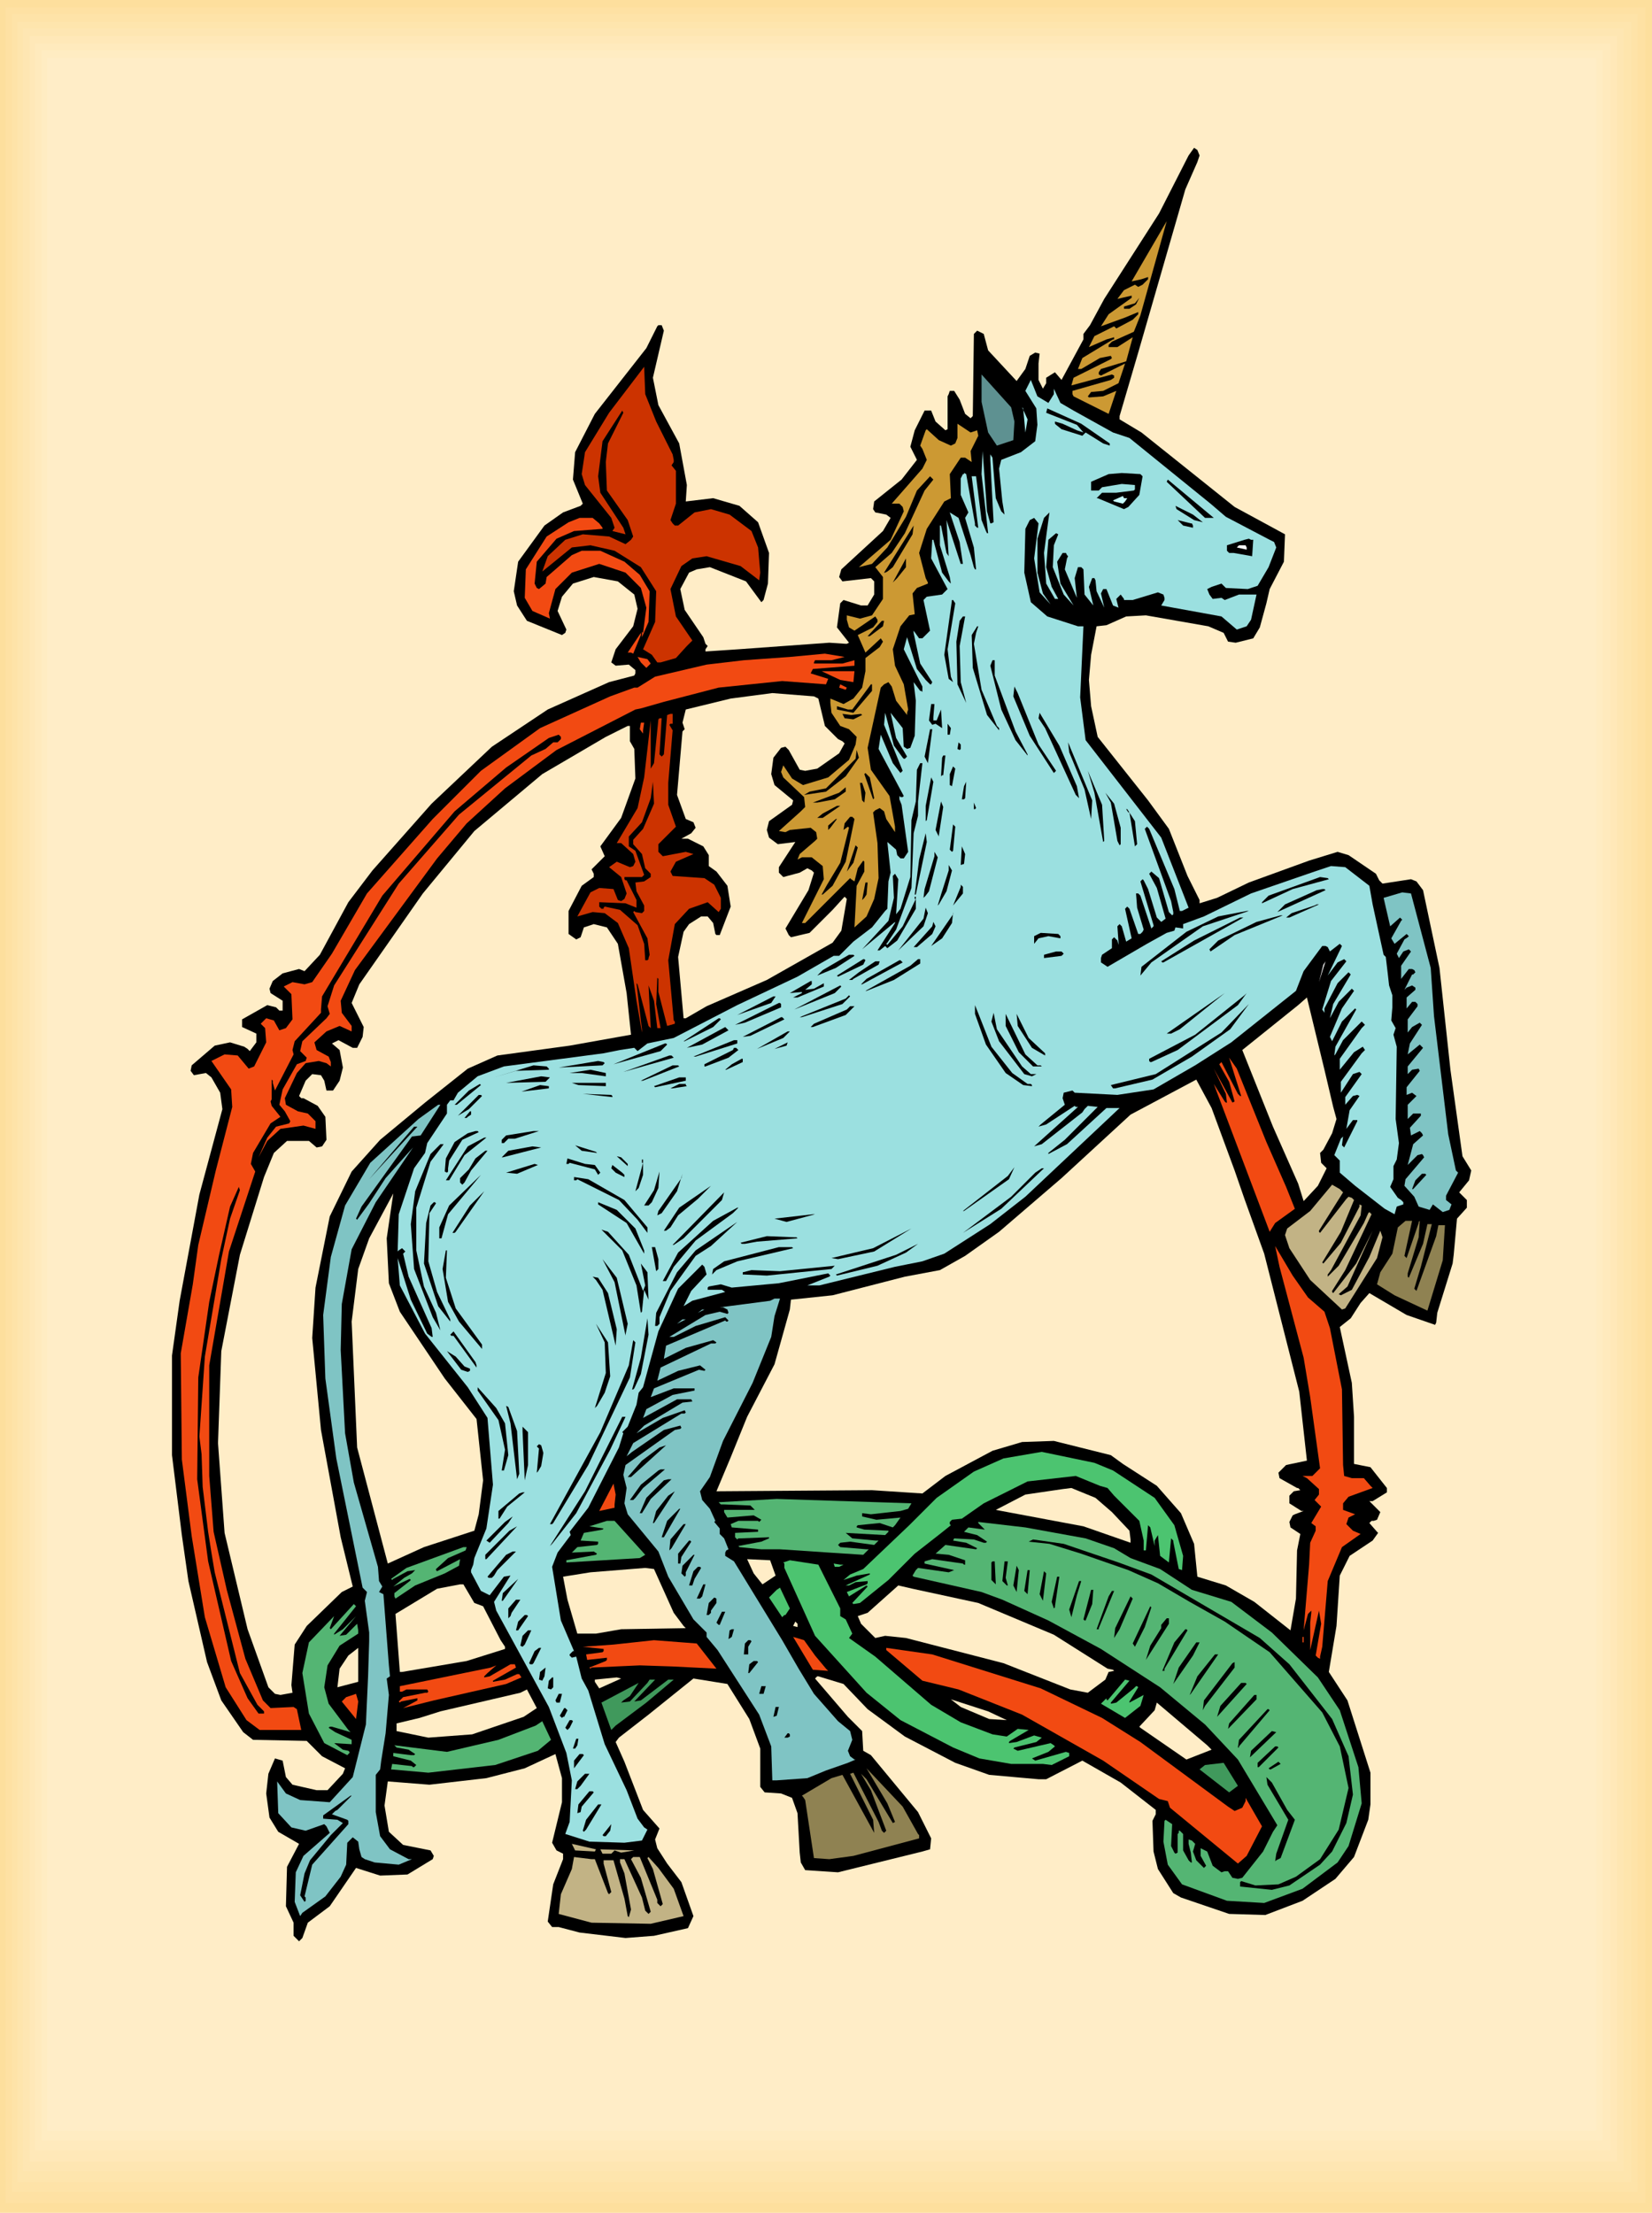 <svg xmlns="http://www.w3.org/2000/svg" fill-rule="evenodd" height="6.731in" preserveAspectRatio="none" stroke-linecap="round" viewBox="0 0 1508 2021" width="482.4"><style>.brush0{fill:#fff}.pen1{stroke:none}.brush10{fill:#000}.brush11{fill:#c93}.brush12{fill:#c30}.brush17{fill:#f24a12}.brush18{fill:#7fc4c4}.brush19{fill:#c2b385}.brush20{fill:#8f8252}.brush21{fill:#4cc470}.brush22{fill:#54b573}.brush23{fill:#40995c}</style><path class="pen1" style="fill:#fddf9d" d="M0 0h1508v2021H0V0z"/><path class="pen1" style="fill:#fee1a3" d="M5 7h1497v2005H5V7z"/><path class="pen1" style="fill:#fee3a8" d="M11 13h1484v1989H11V13z"/><path class="pen1" style="fill:#fee5ad" d="M16 20h1473v1973H16V20z"/><path class="pen1" style="fill:#fee6b2" d="M21 26h1461v1957H21V26z"/><path class="pen1" style="fill:#ffe8b8" d="M27 33h1449v1941H27V33z"/><path class="pen1" style="fill:#ffeabd" d="M32 40h1438v1924H32V40z"/><path class="pen1" style="fill:#ffecc2" d="M38 46h1425v1909H38V46z"/><path class="pen1" style="fill:#ffedc7" d="M43 53h1414v1893H43V53z"/><path class="pen1 brush10" d="m1095 142-2 6-11 25-43 149-17 58v3l20 12 50 40 35 28 35 19 11 6-1 25-13 25-3 13-6 22-6 10-16 4-7-1-4-8-14-6-57-10-18 1-18 8-9 1-5 26-2 23 2 24 6 28 46 58 19 26 17 43 11 22v3l16-5 29-14 55-20 26-8 10 3 25 17 3 6 3 3 26-4 5 2 6 8 15 71 10 93 11 79 8 13-2 9-9 11 7 7v7l-9 10-3 33-1 8-14 45-1 9-1 2-26-9-34-20-8 9-9 14-10 8 11 51 2 31v43l15 3 15 19v4l-13 8h-3l6 6 4 4-3 7-3 1h-2l-2 2 7 8 1 1-5 7-21 14-9 18-3 46-7 42 17 26 21 66v29l-2 14-13 34-17 20-30 20-34 13-33-1-44-15-7-4-14-22-4-16-1-28 3-6v-4l-32-25-35-20-33 17h-7l-45-4-31-11-46-24-34-25-22-23-23-7h-1l-2 2 30 35 13 13 1 18 7 4 43 52 12 24-1 10-7 2-77 19-30-2-4-7-1-9-2-36-5-14-10-4-15-1-4-5v-35l-10-27-20-32-31-5-41 33-27 21-3 4 8 18 17 44 15 17-4 10 2 8 9 14 13 17 11 31-5 11-31 7-26 2-42-5-19-5h-6l-4-5 5-34 9-23v-5l-6-3-4-7 9-37v-22l-6-22-28 13-35 9-52 6-38-3-3 22 4 24 13 12 25 5 3 5-1 3-23 14-25 1-22-7-24 35-20 15-5 14-3 3-5-5v-12l-7-15 1-36 11-21-19-11-8-13-3-22 2-18 6-14 7 2 3 15 6 7 22 5h10l14-15 2-5-21-11-14-14-49-1-9-7-20-29-13-35-17-74-6-42-9-73v-91l7-50 18-97 21-78-2-15-8-14-5-4-11 2-3-4 1-5 21-18 14-3 13 4 3 2 2 2 6-8v-8l-13-6v-7l23-13 8 2 3 3h3v-9l-11-7-1-4 3-7 9-7 15-4 5 2 14-15 26-48 22-29 54-61 55-52 51-34 56-25 23-6 1-2v-3l-6-5-12 1-4-3 4-12 16-21 4-16-3-13-15-12-22-4-19 6-10 12-4 13 8 17-1 3-3 2-32-13-9-14-3-13 4-27 24-33 17-12 16-6 2-2-9-22 2-25 18-35 47-60 10-20 1-1h3l2 5-10 43 5 25 19 35 7 38-1 15 25-3 24 7 17 15 10 28-1 28-4 15-2 2-14-19-33-13-12 2-7 3-8 15 4 19 17 25 2 6 2 2-2 3v2l30-2 83-6 15 1h1l2-1-11-14 3-22 3-3 16 5h6l6-10v-12l-3-3-26 3-3-4 2-7 38-35 7-12-4-3-10-2-2-3 1-7 25-20 14-18-6-12 4-15 9-18h6l4 10 9 8 2-1v-30l1-2 1-3h4l5 8 5 13 5 4 2-2 1-75 3-3 6 3 4 15 26 28 8-11 4-12 5-3 4 1-1 9v15l4 8 3-5v-5l8-5 6 7 20-37v-5l6-8 13-24 50-78 27-53 5-7 3 2 2 5zM355 1172l10 26 41 61 29 37 6 56-4 31-4 15-46 15-33 15-28-106-5-115 6-48 10-28 22-41-6 41 2 41zm-47 369 2-17 8-12 9-7v31l-19 5zm125-77 8 3 16 31 4 6v2l-35 11-59 10h-2l-4-53 38-23 21-4h3l10 17zm45 104-47 16-40 3-29-6v-7l21-5 19-6 73-17 6-3 9 17-12 8zm69-26-4-6v-2l20-2 4 1-20 9zm68-69 9 12 2 2-59 1-23 4h-17l-9-31-4-21 25-4 50-4 8 1 18 40zm93-34-12 8-8-10-6-13 21 1 5 14zm20 47-4-1 2-4 2 2v3zm191 85-16-1-26-11-9-7 34 11 17 8zm187 27-23 9-42-29-1-1 14-15 2-7 46 39 4 4zm-213-134 69 29 49 31 5 1 1 1-5 1-3 7-16 12-16-3-61-24-89-23-19-2-9 2-13-13-3-7 9-3 28-25 13 3 60 13zm122-83 16 17 1 8v3l-43-15-80-15 27-14 34-5 8-1 22 9 15 13zm112-312 9 26 18 50 32 126 7 63-19 4-7 7 1 5 16 9h1l2 2-6 1-4 4v7l11 7h2l-8 3-2 1-3 6 1 5 9 6-3 15-1 44-5 29-33-26-26-15-26-8-3-30-12-28-22-25-31-20-11-8-52-13-29 1-27 8-43 23-21 16-46-3-142 1 13-31 15-37 25-48 14-50 1-9 38-4 66-17 32-6 23-13 31-22 57-49 63-58 60-32 14 26 21 57zM747 638l6 25 12 12 4 2 2 2-5 9-20 14-11 2-5-1-10-18-3-3-4 1-7 9-2 15 3 10 17 14-1 4-21 15-2 8 2 7 8 6 16-2-15 23v5l4 4 15-4 7-4 4 2 2 2-5 16-21 35 3 6 2 2 17-4 21-21 10-11 1-1 2 2-5 29-8 11-60 34-55 24-19 11h-2l-5-56 5-23 5-7 11-7h6l5 6 2 10 1 1h3l10-26-3-19-10-13-7-5v-10l-5-8-14-7h-6l9-5 4-5-2-5-7-3-8-22 5-58 2-2-2-6 3-12 41-10 38-5 38 3 4 2zm-172 39 4 7 1 27-13 36-19 26 4 9-12 12 2 4v3l-11 8-12 23v21l7 5 4-2 3-9 9-3 12 3 10 15 8 45 4 38-56 10-66 9-27 12-39 31-41 34-26 29-20 41-13 65-3 46 8 84 18 98 11 45-10 5-32 31-11 17-3 37 1 7-11 2-5-1-6-6-19-53-21-88-6-82 3-84 17-88 22-71 9-22 12-11h20l7 6 5-1 4-6-1-21-7-10-13-7h-2l-2-2 6-14 6-6 8 1 3 5 2 9h6l6-9 3-12-3-16-7-6 6-3 13 7h4l5-10 1-9-11-22 7-17 58-83 47-57 62-52 58-34 20-10h2v14zm642 334 3 11-4 13-8 15-3 3 1 9 5 5-8 16-13 14-5-16-23-52-28-70 51-41 8-7 16 66 8 34z"/><path class="pen1 brush11" d="m1035 303-20 9-3 3v2h8l14-9-6 22-23 7-2 3v2l2 1 22-11-6 18-14 7-11 1-3 4 1 1 13-1 12-5-7 21-32-16-1-2v-3l35-10 3-2v-2l-2-1-37 10 2-7 34-17 1-1-1-2-10 2-17 10h-3l4-10 28-17h1v-2l-7 2-16 7 5-10 18-9 2 2 15-8 5-5v-2l-12 5-22 8 7-11 21-15v-2l-13 3 6-8 10-5 3 2 4-2 5-5v-2l-6 2-9 2 32-55-24 86-6 15z"/><path class="pen1 brush10" d="M1031 282h-5v-2l10-3 4-5-3 6-6 4z"/><path class="pen1 brush12" d="m599 385 15 30 1 5v2l-2 3 4 5v30l-5 15 2 3 2 2h3l15-12 15-3 17 5 20 15 6 15 2 23-1 7-17-13-31-9-13 2-10 7-10 21 5 25 15 22-5 5-10 11-14 4h-3l-5-7-8-5 11-25 1-28-14-22-24-15-22-5-17 2-27 22 5-14 16-15 16-5 24 2 15 7 5-4 2-3-5-15-19-27-1-26 2-17 14-28-1-2-18 28-4 32 2 15 21 32 2 6-12-3 2-3-3-9-24-30-3-10 3-20 22-36 32-42 1 25 10 25z"/><path class="pen1" style="fill:#5e9191" d="m926 385-1 17-15 5-8-12-6-28v-25l27 30 3 13z"/><path class="pen1" style="fill:#9be0e0" d="m957 368 5-8v-5l6 13 12 7 36 20 15 5 74 60 14 12 40 21 4 2 2 5-7 18-10 17-9 3-20-1-4-4-9 3-2 1-2 1 2 5 3 4 8-1 3 2 13-5h16l-5 23-4 6-9 3-14-12-55-10 3-5v-2l-1-3-5-2-23 7h-8v-1l-3-4-2 2-2 2 2 8-5-2-6-15h-3l-2 4 3 13-7-15-1-10-1-2h-2l-3 8 4 17-8-10-1-23-2-2h-3l-3 10 2 18-11-26 2-10 1-2-1-1-1-2h-3l-5 8 3 20 12 20-9-10-10-25 1-20 4-10-2-1-7 6-2 25 5 18 6 11h-3l-8-14-2-28 4-30 1-7-5 5-6 19v31l5 19 7 10-10-11-5-31 4-32-4-5-4 2-4 8-1 40 6 27 15 13 28 9h5l-3 65 5 39 69 89 25 64-6 3h-2l-5-20-23-55-2-2-2 2 24 66 2 10v2l-1 1-3-3-9-31-7-6-2 2 7 13 8 28-4 3-4-4-8-26-4-8-1-1-2 2 12 40v1l-2 2-10-30-2-2h-2l1 13 6 20-1 2-2 2h-2l-8-23-2-2-2 2 6 27-5 3-4-14-2-2-2 2 1 14v3l-1-4-3-3-2 2v8l-9 6-1 3v4l6 4 36-21 18-10 7-2 1-3 7 1v-4l19-7 43-21 58-20 15-5 13 1 22 17 3 17 10 46 2 2 2 17 1 9 3 9v11l-1 12 4 7-2 6 3 11-1 66 3 22-2 15-3 6v12l-3 7 7 10 3 2 2 2v2l-6 2-2 7-9-5-27-21-14-12v-11l-5-5 6-15 2-2-1 8 2 2 12-24v-1h-4l-6 8 3-17 9-13-2-1-4 1-7 8v-7l15-21-2-2-6 2-11 17v-10l19-26 3-3-2-3-8 5-13 16v-10l20-28 3-3-3-3-17 17-7 13-1 1 1-8 19-34-1-1-12 12-9 18-2-4 11-26 11-16-2-2-12 12-8 15 3-13 16-27-2-2-10 10-12 23v4l-2-3 8-26 14-18-2-2-6 3-9 12 13-27-2-2-9 7-2-4-2-1h-3l-17 23-7 18-59 47-33 21-38 22-33 5-39-2-2-2-8 2-1 5 2 6-22 18-2 2 7-2 26-17 1 1h2l-40 36 7-2 37-29 2-3 3-3 9 1-30 30-15 12v1l17-9 36-33h12l-86 81-32 25-42 27-20 7-25 5-69 17h-11l20-8 1-1-2-2-45 9-43 4-10-3-11 2-1 1v2h13l3 2-30 8-8 5 7-14 14-15-2-7-2-2-22 22-18 39-14 51-4 5-2 11-8 20-5 5 1 1-4 13-28 55-17 22 1 3-12 16-5 13 8 49 12 28h-1l-3 3v1l2 2 4-1 5 20 6 11 15 49 20 42 10 26 6 8 3 2-5 10-16 2-32-1-22-7 4-11 2-38-5-25-16-42-48-88-2-8 15-24-6 1-13 17-8-4-9-17v-2l2-5 1-6 11-27 6-40-5-61-18-28-39-49-23-44-2-25 12 38 15 31 4 3h1l-1-8-21-47-5-21 2-2-3-3-3 2-1 1 1-34 14-42 10-14 2-9 18-27v-8l3-4h3l4-7 18-15 24-9 91-12 15-3 13-2 3 3 9-7 24-5 58-30 55-26 33-19h5l13-13 17-13 12-15 2-2 1-25 2-8-3-28 8 7 1 5 3 3h3l4-6-6-43-2-5v-3l1 1h2l1-1-23-43 2-13 11 26 7 9 2-2-17-42 1-11 8 30 8 11 1 1h1l2-2-10-17-5-23 11 14 1 17 3 2 3-1 4-11 1-32-2-17 6 8h1l1 1v-5l-17-34 3-11 9 29 8 10 4 4h1l1-2-11-17-6-28v-2l5 7h3l7-7-6-28 3-3 14-2 5-5-15-28 1-17h1l8 30 6 8 2 2-1-6-9-29v-18h1l5 25 2 3-2-33 13 40h2l-3-20-9-27 8 5 11 34 3 11 1 2h1l-2-20-8-27 3-5-7-16v-15l2-4h1v-1l2 1 8 45v2l2 2h1l-6-47h4l5 40 4 10 1 2h1l-6-54 1-21 4 55 3 11h1l2-1-3-57v-5l2 3 3 37 5 12 3 3-2-12-3-30 2-8 18-7 13-10 2-15-1-15-10-16 5-10 6 15 10 6z"/><path class="pen1" style="fill:#a9f0f0" d="m936 395-2-22-1-1 5 11-2 12z"/><path class="pen1 brush10" d="M1013 405v2l-6-2-16-10-3 3-19-6-5-4-1-1v-2l7 2 13 6 6 2-6-7-28-11 1-4 31 14 26 18z"/><path class="pen1 brush11" d="m892 393 1 5-7 14 1 10-6-4h-4l-10 15 1 22-6 3-16 25-7 22 6 23 2 4v1l-10 4-4 5 2 19-5 1-8 10-7 21 2 15 8 17 4 23-1 3v2l-10-13-4-13-3-4-4 2-3 3-12 55 3 20 17 24 5 28v5l-8-12-2-7-4-3-4 2-2 2 4 28 1 32-4 19-7 16-11 10 2-38 7-13v-9l-1-1-5 7-3 12-3-2-1-1-41 41h-3l20-40-1-12-10-8h-9l-4 2 2-5 14-12 2-2-1-6-5-4-19 2-4 2-6-1 20-18 4-4-1-9-19-18-2-5 2-6 8 12 10 6 23-7 19-16 6-14 1-7-7-7-8-3-8-12-1-9v-4l12 5 9-5 8-10 3-15v-12l13-10 3-5-2-3-14 13-7-16 14-7 4-5v-2l-2-3-19 13-5-3-2-7v-4l12 3 11-3 10-15v-20l-7-9 15-13 12-18 18-39 8-10-3-3-12 13-10 24-17 28-14 15-12 3 29-25 12-26-1-4-3-3h-7l28-32 4-8-4-10-2-3 5-14 1-1 11 10 11 5 4-2 2-5v-13l12 8 6-2z"/><path class="pen1 brush10" d="m598 395 1 3-1-3zm10 18 5 7-5-7zm435 22-3 17-10 11-4 2-24-10h-1l5-5h13l16-2 1-1v-4l-12-1-18 3-3 3h-7v-8l16-7 12-1 17 1 2 2zm57 38-35-33 1-2 42 35h-8z"/><path class="pen1" style="fill:#c7ffff" d="m1029 455-2 3-2 2-8-2-1-1 9-4 1 2h3z"/><path class="pen1 brush10" d="m1098 477-8-2-16-10-1-3 16 8 9 7z"/><path class="pen1 brush17" d="m547 478 3 4v1l-26 2-16 7-18 21-2 20 2 4 2 1 6-5 1-6 23-20 9-4h17l22 10 14 12 9 15-1 28-6 14v-1l-1-1-7 17 2 1-4-2h-3l10-15 2-3v2l1 1v-4l1 1 3-23-5-18-14-14-24-8-25 8-15 15-6 22 1 5-16-7-7-12 1-26 19-30 20-13 10-4h12l6 5z"/><path class="pen1 brush10" d="m1088 478 1 2v2l-9-2-5-5 12 3h1zm-273 40-5 4-2 1h-1l27-43-1 8-18 30zm329-25-1 15-17-3h-4l-2-2v-5l16-5 4-1 2 1h2z"/><path class="pen1 brush0" d="M1138 500v2l-9-2 2-2h6l1 2z"/><path class="pen1 brush10" d="m819 528-4 4 12-22v8l-8 10zm53 23-7 42 3 25 2 5-4-3-4-22 7-50h1l2 3zm4 39 1 33 5 19-8-17-1-39 3-19 3-4h2l-5 27zm-70-18-12 9h-2l13-14h2l-1 5zm85 6-2 10 7 42 14 33 2 2v2l-11-14-13-43-1-30 5-8h1l-2 6z"/><path class="pen1 brush17" d="M759 603h-15l-1 2v1h26l11-3v5l-38 3-2 4 16 5-2 5-40-3-58 6-50 13-21 6-5 1-72 37-47 35-35 32-27 32-75 102-13 28 1 11 9 12v5l-11-5-12 5-11 10 2 7 11 6 2 5v4l-4-3-7-2-12 2-8 9-11 23 1 6 11 6 9 2 7 7v7l-11-3-21 3-12 11-8 15 8-18 8-10 12-3 1-2-5-9-5-6 3-14 13-23 8-3 1-3-6-6 2-9 22-21 3-4-2-7 6-19 59-93 55-63 66-54 13-6 7-6h4l3-3v-2l-2-2-9 3-39 27-47 40-66 77-55 92-1 12v3l-24 26-2 8 1 4-17 33-2-7v-2l-1-1v18l-1 2 1 4 8 10-9 6-16 27-2 10 4 7-24 73-18 104v101l4 51 12 53 17 63 16 38 7 7 21-1 3 2 4 19h-38l-12-9-19-30-19-64-12-74-9-70-1-97 11-63 5-36 16-68 15-58-1-16-18-26 12-6 12 1 10 12 5-2 11-22-1-13-4-4 5-5 7 2 5 9 6-2 6-8-1-23-7-7 8-4 11 2 7-2 18-26 32-55 60-68 44-44 54-39 64-29 22-8h3l16-10 47-11 34-4 42-3 32-3 18 3-12 3zm-165 3-4 4-5-5-3-5 9 2 3 4z"/><path class="pen1 brush10" d="m908 617 19 51 11 21v1l-11-14-13-28-10-40 2-5h2v14z"/><path class="pen1 brush17" d="m780 613-1 10-12-2-17-8h30zm-7 15-1 2-6-2 1-3 6 3z"/><path class="pen1 brush10" d="m796 631-17 20-15-3v-3l10 3h4l17-23h1v6zm152 49 16 24-2 2-22-34-15-36 1-9 3 6 19 47zm-96-25v3h3l4-10 1 17-6-4-3 1-3-4 2-15h3l-1 12zm131 63 2 11-3-3-28-61-6-9 1-5 18 30 16 37z"/><path class="pen1 brush12" d="M614 661h-2l-1 1 3 5-4 48v20l7 20-16 16v7l4 4 21-4 7 2-16 7-5 9 2 4 29 2 9 6 6 12v10l-2 3-10-9-17 6-13 14-6 33 5 55 1 1v2l-7 2-8-31v-12l-1-1-1 24 4 22h-3l-3-25-5-14 1 20 1 18v1l-2-2-10-38-1-1 4 34 1 8v3l-5-29-7-48-10-23-12-9-11-1-14 4 12-22 8-4 13 1 4 10 3 1 3-2 2-5-5-15-11-9 7-5 12 5 3-1 2-4-2-7-11-10h-4l19-32 6-28 6-52v44l3-5 4-40 1-1h2l-2 33 2 2 2-2 3-36 3-1h2v9z"/><path class="pen1 brush10" d="m786 652 1 1-8 4-8-1-2-4 8 1 9-1z"/><path class="pen1 brush17" d="M587 667v3l-3-4 1-6h3l-1 7z"/><path class="pen1 brush10" d="M867 671h-2v-10l3 4-1 6zm-20 26-3-6 5-25h2l-4 31zm30-13-1 1-2-1 1-6 2 2v4zm119 64-6-27-14-34-1-9 22 53-1 17zm-224-39-18 14-20 3 5-3 15-3 27-27 1-8 2 7-12 17zm89-1h-1l-1 1 1-17 1-2h2l-2 18zm-23 24v13l-4 16-2 50-14 38-8 12-1 1 1 1 14-17 12-25h-1v-2h1v11l-17 29-9 7-2-2-5 4h-2l16-25v-1l-30 25 24-26 5-21-1-20 2-2 3 5-2 32 4-5 9-29 1-52 4-17 1-29 3-6h2l-4 35zm31-14-2-1v-10l3-7 2 2-3 16zm139 50-1 1-8-45-6-20 13 31 2 33zm-210-39-1 1-8-23 1-1 4 4 4 19zm48 20-1 1v-14l5-26 2 4-6 35zm-259 8-9 10v4l8 9 3 13 5 5v3l-6 4-8 1 1 8 7 13v5l-2 2-6-1-1-1-1 1 13 24 2 15-1 3v1l-1 1h-2l-1-15-6-17-16-14-14-3-1 1v1h-2l-2-2v-4l24 1 10 4v-7l-9-18h-1l-1-1v-2h16l2-2-8-22-6-4v-9l12-13 8-22 2-15 1 20-10 23zm293-27h-2l2-12 2-4-1 15-1 1zm-90-6-1 9-2-2-2-16h2l3 9zm-28 6-16 3h-4l24-9 6-5v4l-10 7zm261 26v15l-1 1-2-4-6-35-5-9 8 10 6 22zm-166 7v1l-3-6 5-26 2 5-4 26zm33-24h-1v-6l2 5-1 1zm-139 8h-5l5-4 13-7h3l-16 11zm287 24-2 2-5-31h-1l-2-3h1l7 11 2 21zm-258-23-8 39-12 22-9 8h-1l5-9 12-20 8-32-1-1-4 3 1-6 5-6h2l2 2zm-22 8-2 2v-4l7-6h1l-6 8zm112 21-1 1-2-2 3-23 2 2-2 22z"/><path class="pen1 brush10" d="M836 817h-1l4-32 6-24 1 8-10 48zm-57-29-6 8 8-24 2 2-4 14zm101 1-3 1 1-17 3 7-1 9zm-32 25-3 4-2 2 1-8 9-30v-4l3 5-8 31zm16 0-7 12-1 1 3-10 7-22v-5l3 5-5 19zm349-11-33 9-28 13v-1l6-6 47-17 7 1 1 1zm-422 14-2 3-2 2 3-16h2l-1 11zm88-1-9 11 7-17v-2l2 2v6zm331-3-44 20 7-7 29-13 5-1h2l1 1z"/><path class="pen1 brush18" d="m1306 884 3 44 13 108 7 33 2 2-11 21v4l5 4-2 5-6 2-9-7-3 5-10-3-4-9-9-10 1-6 17-20-1-2-1-1-4 1-9 9 5-19 9-8-1-2-2-2-8 4-1-7 10-11v-2h-7l-5 5v-13l8-8-4-3-5 2v-7l12-15-1-2-6 1-4 4v-7l14-17-3-3-11 9 2-10 11-17-2-2-7 4-4 5v-12l9-12v-2l-2-2h-3l-5 6v-10l8-7v-2l-3-2-5 2-2 2 7-14h1l2-2-1-2-2-1h-3l-7 9v-12l9-13-2-2-5 2-4 6-2-4 7-13 3-2 1-1-2-2-11 9-3-5 9-16 1-1-2-2-9 8-6-26 17-5 8 1 18 68z"/><path class="pen1 brush10" d="M1177 838h-3l5-4 21-7 2-1h2l-27 12zm-334 8-23 22 23-29 2-10 2 5-4 12zm255 0-47 33-10 12 1-8 41-32 29-14 26-5h2l-42 14zm-238 11-10 7 20-29v-2l-1 10-9 14zm267-3-22 15-1-2 8-8 35-17 22-6h2l-44 18z"/><path class="pen1 brush10" d="M1062 879h-1l-1-1 30-19 42-21h3l-73 41zm-211-26-14 12h-3l17-19 1-4 2 4-3 7zm117 2v2l-11-2-9 2-4 5v-7l6-3 16 1 2 2zm3 16-2 2-16 2v-3l11-3h5l2 2zm-191 2-17 11-17 7 5-5 24-14h4l1 1zm10 4-2 4-23 11-1-1 24-15h1l1 1zm50 3-24 15-25 10h-1l41-23 7-6h2v4zm-16-1-37 20h-1l5-5 30-17h1l2 2zm-22 2-23 13-1 1h-3l9-7 15-10h4l-1 3z"/><path class="pen1 brush0" d="m1208 881 2-3-6 19 4-16z"/><path class="pen1 brush10" d="m741 899-6 5 8-1 9-5v3l-24 10h-4l8-4v-1l-11 1 19-11h1v3zm21 8-37 15 42-22 1 1-6 6zm307 37h-4l53-37-41 33-8 4zm6 15-24 11h-1l-1-1v-2l42-22 45-36 2-2-8 11-55 41zm-306-42-37 12h-2l42-17 3-3 1 1-7 7zm-65-1-31 11 33-17h2l-4 6zm9 1v3l-33 14-9 2 40-20h1l1 1z"/><path class="pen1 brush10" d="m1088 965-36 21-34 8h-2l-2-3 41-10 60-38 25-26-17 23-35 25zm-183-9 19 24 14 10h3l1 1v1l-8-1-16-11-18-26-10-28v-8l4 10 11 28zm-133-29-30 11h-2l3-3 30-13 3-3h4l-8 8z"/><path class="pen1 brush10" d="m933 974 8 7h5l-4 2-7-2-23-30-7-18 2-8 3 15 23 34z"/><path class="pen1 brush10" d="M947 973h3l1 1h-8l-13-13-12-24v-11l18 37 11 10zm7-11v2l-12-7-13-20-1-11 11 22 15 14zm-238-31-31 15-7 1 35-18h1l2 2zm-58 0-7 7-26 13h-1l32-21h1l1 1zm-17 23-14 3 35-19 3 3-24 13zm74-6-24 10 28-16h2l-6 6zm-42 5-38 12h-2l37-15h3v3zm34 5 12-6-1 3-11 3zm-98-4-6 6-43 12 47-19h1l1 1zm65 5-9 7-21 8h-1v-2l26-13 1-2h2l2 2zm-59 7-46 13 42-15h2l2 2z"/><path class="pen1 brush17" d="m1156 1043 18 41 8 20-18 13-5 8-51-135 10 16 1 1h1l-1-8-11-23 17 31 2-1-5-18-9-16 2-2 15 29 2 2h1l-6-19-5-16 7 10 27 67z"/><path class="pen1 brush10" d="m678 970-15 7h-1l6-5 9-5h1v3zm-126 1-2 2-40 2 36-6 5 1 1 1zm-51 5v1l-30 1-20 6 36-11 12 1 2 2zm119-2-33 13h-2l29-14h5l1 1zm-67 9-22-3h-11l19-3 14 3v3z"/><path class="pen1 brush0" d="m1103 979 4 9-4-9z"/><path class="pen1 brush10" d="m498 988-36 1 32-6 8 1-4 4zm128-1-28 6-1-1 23-8h6v3zm-73 5-25-1-6-2h31v3zm-136 17h-2l13-13 10-6 1 1-22 18zm209-18 1 1-13 2h-2l8-4h6v1zm-125 3-25 3 17-6 8 1v2zm58 7v1l-27-3 26 1 1 1zm-119 0-12 12-10 6 19-19h2l1 1z"/><path class="pen1 brush18" d="m384 1037-8 1-46 64-5 11 1 1 11-15 15-23 25-28-34 50-22 43-9 50-1 42 4 76 8 45 22 77 1 13 3 5-3 5 4 2 5 65 1 10-3 2 2 15-3 35-4 25-1 8-4 5v34l4 22 9 12 17 9h3l-12 5-22-2-9-3-3-2-2-7-1-7-5-4-5 5-1 20-5 11-14 18-21 15-2 3-5-13 1-27 7-15 24-21-3-6-2-2-17 6-13-3-12-13-1-29 8 11 13 6 27 2 21-23 12-48 2-44 1-32v-8l-4-29 2-8-4-4-24-118-10-73-2-58 7-53 13-47 23-39 44-40 18-13h2l-18 28z"/><path class="pen1 brush10" d="m430 1018-3 2-1 1h-2l5-6h1v3zm-83 48-10 11 41-48h3l-34 37zm90-32-15 7-12 19-1 7v3l-1 1-2-1 1-12 8-15 12-8 7-2h2l1 1zm33 6h-6l-4 4h-2v-3l4-4 25-4h5l-22 7zm-46 15-14 23h-3l20-31 15-8h2l-20 16zm-31 6-13 42v39l7 33 11 24 4 16-7-12-17-44-3-41 4-30 14-34 9-9h3l-12 16zm152-8-14-2-6-5 19 6 1 1zm-86 4h-1l6-6 22-4 8 1-35 9zm-29 12-6 11-2 2-2-2v-4l8-8 6-10 9-7h2l-15 18zm143-6v2l-10-9 4 1 6 6zm-30 1 5 7-2 2-3-5-23-6-1 1h-2l1-5 16 5 9 1zm40 21-3 3 7-26h-1v-3h1v14l-4 12zm-111-13-10-1 26-8 3 1-19 8zm98 1v2l-8-4-4-4 1-3 9 7 2 2zm310 33h-1l41-32 6-8-5 11-41 29zm34-2-35 22 44-33 22-22 6-4h2l-39 37zm-319-6-3 3h-4l9-14 5-17-1 15-6 13zm9 10-4 2 1-4 21-30 1-4-5 16-14 20zm698-35-12 13h-1l3-8 6-6h3l1 1z"/><path class="pen1 brush10" d="M403 1131h-2v-10l9-20 29-28-30 36-6 22zm167-35 21 25v5l-9-12-17-18-38-19-1 1h-2v-3l13 2 33 19z"/><path class="pen1 brush19" d="m1226 1089-22 35v1l1 1 24-31 2-2 3 1 2 2-12 29-17 28 1 1 16-19 17-33v-2l2 1-1 9-27 50-3 4v2l10-10 23-39 4-9 1-1 2 2-24 51-12 19v1l1 1 21-27 15-30-23 51-8 7 2 1 10-5 16-30 10-24 2 6-5 19-29 46-3 1-29-27-19-29-4-12 2-6 21-16 20-24 7 4 3 3z"/><path class="pen1 brush10" d="m619 1110-7 11-4 3h-2l14-21 29-20-12 12-18 15zm-409 3-8 37-15 89-5 73 2 16 1 30 5 41 3 19 3 18 23 92 16 29 6 6v2h-5l-10-14-15-34-21-91-10-75 1-93 10-69 9-43 10-44 8-18 1 3-9 26zm205 13h-2l16-25 13-13-26 37-1 1zm209 5-9 6h-1l47-48-2 7-35 35zm-226-32-6 9-1 44 8 28 12 25v2l-11-14-13-39 2-37 4-16 3-3h1l1 1zm182 23 8 20v3l-16-28-26-17v-2l17 7 17 17zm89-14-34 25-20 24-7 13h-3l14-26 32-29 22-12h1l-5 5zm49 8-11-3 35-4h2l-26 7z"/><path class="pen1 brush20" d="m1282 1147 2 2 11-32v-1l1-1-1 15-10 33v3l1 1 13-31 4-18h4l-10 39-6 20 2 2 18-50 2-10h6l-2 32-14 46-30-14-16-10 3-11 11-17 5-24 7-6h6l-7 32z"/><path class="pen1 brush10" d="m635 1147-23 32-10 24v6l-2 2h-2l1-12 19-37 17-20 38-26-24 22-14 9zm130 3-6-1 38-9 35-18-34 21-33 7zm-191-4 13 33 2-5-4-20 6 8 1 25-4-9-2 20-1 1-4-25-13-32-19-19 6 2 19 21zm153-16 1 1-37 3-11 2h-3l-1-1 24-6 25 1h2zm74 26-37 9-1-1 55-18 20-10-11 8-26 12z"/><path class="pen1 brush17" d="m1194 1185 15 13 5 15 11 56 1 69 1 10 7 2h11l6 7 2 2-22 8-5 6v6l11 4-6 3-2 6 6 6 7 3-17 12-13 31-5 60-2 9v2l-2-1-2-2 5-29-2-12-8 36v-25l1-9v-2l-3 3-4 15 5-60 1-20 5-11v-4l-4-3 9-15-6-6 4-5v-5l-11-10-4-2h9l7-7-9-65-6-36-22-83-4-19 16 27 14 20z"/><path class="pen1 brush10" d="M601 1150v9l-2 2-4-22h3l3 11zm123-10-51 12-19 8-4 4 1-5 10-7 50-13h12l1 1zm-317 27 9 28 24 33v4l-21-25-10-18-5-30 3-17h1l-1 25zm166 42-2 10v1l-10-49-11-21 13 17 10 42zm127-44-21-1h-1v-2l8-2 26 1 50-5-3 3-59 6zm-145 16 8 33-1 15-12-51-6-9-3-3 5 1 9 14z"/><path class="pen1 brush18" d="m707 1202-3 19-17 42-27 53-12 33-9 13 2 8 7 8 5 11-1 1 5 6v5l4 4 4 10-2 1-1 2v3l8 5 44 72 15 26 14 23 22 25 11 9 2 8-4 10 2 5 4 3h1l-7 3-20 7-17 7-28 2h-4l-1-31-11-29-38-59-10-12v-4l-12-12-23-39-9-23-28-34-3-10 2-14-3-12 2-9 45-32 5-1 1-1-1-2-15 4-29 20-5 4 6-12 44-27h3l1-1-1-2-20 7-24 14 7-7 35-21 9-1-1-2h-13l-31 17 3-8 24-13 20-4v-2h-19l-21 8 3-8 41-17 5 1 1-1-5-4-20 5-19 9 3-12 46-22h4l1-1-3-2-25 7-20 10 2-12 54-23 1 1h1l1-1-3-3-27 8-20 10h-4l33-20 13-3 7 2 1-1-1-3-4-2h-3l46-6 4-2h5l-5 16zm-70-3 4-3h2l-6 3z"/><path class="pen1 brush10" d="m585 1255-6 13-1 1h-1l8-29 6-36 1 15-7 36z"/><path class="pen1 brush18" d="m618 1209 5-4h3l-8 4z"/><path class="pen1 brush10" d="m557 1257-5 15-7 12-2 2 10-32-1-28-8-17 11 17 2 31zm-122-10v2l-21-29h-2l-1-1 3-3 20 28 1 3zm140 11-38 80-32 53-1 1h-2l46-84 26-61 4-23 2 2-5 32zm-151-10 5 2v2l-2 1-6-2-13-17 8 5 8 9zm37 52 3 29-4 14h-2l3-19-6-27-19-27v-3l17 19 8 14zm11 7 2 39-2 5-6-51-4-16 2 1 8 22zm85 17-31 58-22 28-2 2 32-50 34-68h3l-14 30zm-75 14-3 14-2-45v-4l5 5v30zm14-11-2 12-3 5-1 1 2-22-2-2 2-2 2 1 2 7zm77 22 13-15 16-12 6-2-32 29h-3z"/><path class="pen1 brush21" d="m1016 1343 38 25 18 25 8 28-1 13-3-1-5-25v-1l-2-2-2 22-8-6-2-19-3 5v5l-4-17-2-2-2 23h-2v-9l-4-18-23-23-6-7-7-2-22-9-44 5-40 20-20 14-9 1-2 2v2l1 1-10 8-23 18-24 24-26 21-6 1-1-1 14-15-1-1-16 10-2-4 18-7 1-1v-2l-11 1-6 3h-3l22-10v-1l-12 2-12 4 6-5 12-5 42-40 25-25 34-24 27-12 29-5 6-1 48 10 17 7z"/><path class="pen1 brush10" d="m587 1359-7 9-2 2h-3l10-14 16-13 2-1h4l-20 17zm7 10-8 13h-2l6-14 16-16 4-1h3l-19 18z"/><path class="pen1 brush17" d="M561 1374v3l-14 3 13-25 2 10-1 9z"/><path class="pen1 brush10" d="m596 1391 3-11 11-14 6-4-19 29h-1zm-133-15-7 11h-1v-7l19-16 3-1h2l-16 13z"/><path class="pen1 brush22" d="m829 1378-7 2-27 3-8-1v3l13 3 22-2-5 7-2 2-12-4-20 2-1 1v1l7 2 22 1v1l-3 3-36-2 6 5 21 2h3l-4 4-22-3-9 1-2 2 2 2 24 2h2l-5 5-31-2-45-3h-17l-20-2-1-1 21-4 7-3v-1l-26 1h-2l-1 1-2-2v-4l21-1v-2l-24-2-1-3 7-3h18l1 1 2-2-7-4-24 2-3-5v-2h28l-4-4-24-1h-3l-2-2 53-3 123 4-3 5z"/><path class="pen1 brush10" d="M606 1404h-2l5-15 11-11h1l-15 26zm-159 5-3-2 17-17 7-5-4 6-17 18z"/><path class="pen1 brush22" d="m589 1420-5 3-67 4v-2l27-5 1-1-3-2-20 1 5-5 18-2 1-1v-2l-16-1 3-7 17-3 1-1-13-2 16-5h7l28 31zm402-15 26 9 15 9 27 10 29 19 36 11 37 28 42 41 20 30 17 52 3 33-12 39-10 15-32 24-35 13-34-2-41-15-13-18-4-21 1-19 1-1 6 4-1 20 3 6 1 1 2-1v-17l1-1v-2h1l3 3v15l5 9 2 2h1l-1-9-2-8v-4l3 1 3 3-2 7 3 8 7 7 2-2-5-9v-7l6 3 5 13 8 6 3-1h3l4 6 5 1 4-1 19-24 9-18 4-6-36-60-30-32-41-34-54-35-48-26-42-19-19-7-62-14-1-1 3-5 2-2 28 4 5-2-27-6v-2l7-2 28 4 1 1h1v-4l-15-5-11-1h-1l9-8 28 4 1-1-10-5-12-2 1-2 18 1 9 3h2l1-1-9-6-12-3 4-4 15 2-6-6v-1l43 5 55 10z"/><path class="pen1 brush10" d="m613 1414-2 2 1-10 12-14h2l-13 22zm-170 10v-4l22-22 7-4-28 30h-1zm578 3 30 11 99 58 27 24 39 50 15 34 4 35-6 26-13 26-11 12-28 19-16 4-29-3v-4l1-1 13 4 21-1 16-7 22-16 17-27 9-38-8-38-16-31-48-55-41-28-32-18-29-17-27-12-43-15-29-9-19-2 4-2 28 4 50 17zm-390-19-9 14-1 6h-2v-9l10-12h1l1 1z"/><path class="pen1 brush22" d="m425 1416-16 7-11 10v1l1 1 21-11-1 6-13 7-27 11-18 12-1-2v-3l14-11 1-1-1-1-15 7 10-8 7-4 3-3-7 1-13 7-1 1-1-1 14-10 52-19h3l-1 3z"/><path class="pen1 brush10" d="m454 1434-3 5-2 2h-3l-1-1 17-20 6-3h3l-17 17zm172 2v3l-1 1-3-3 1-7 10-10h1l-8 16z"/><path class="pen1 brush21" d="M767 1469v7l5 3 6 13-3 4 24 17 51 44 27 16 29 11 13 2 10-7 10 1-17 10-1 1v1l7-1 16-6 7 2-5 4-20 5-1 1 4 2 30-7 3 2 1 1-6 5-15 6 3 2 28-8 3 1v3l-16 8-8-1h-29l-29-5-24-10-48-25-31-25-47-52-28-62v-4l-1-1 6-2 26 4 20 40z"/><path class="pen1 brush10" d="m909 1447-4-4v-16l1-1h2l1 21zm9-6 2 7h-1l-4-4 2-18h3l-2 15z"/><path class="pen1 brush21" d="m770 1429-4 2h-4l-1-3 6 1h3z"/><path class="pen1 brush10" d="m928 1454-3-6 3-18 2 4-2 20zm-288-22-6 10-2 6h-3l4-13 4-4h2l1 1zm298 24-3-3 3-19h2l-2 22zm14 6-3-6 4-21 2 2-3 25zm11 5v1l-1 1-2-6 5-23h2l-4 27zm-505-5 1-7 14-13-14 20h-1zm525-5-5 20-2-7 9-26h2l-4 13zm-342 1-2 2h-3l6-13h2l-3 11z"/><path class="pen1 brush21" d="M717 1475h-1l-2 2-12-18 7-7 3-2 9 19-4 6z"/><path class="pen1 brush10" d="m997 1465-6 15h-1l-1-1 7-27h2l-1 13zm6 22v1h-2l11-30 3-5h2l-14 34zm19 1-5 8 1-9 14-29 2 2-12 28zm-368-24-5 7v2l-2 2h-2l2-11 5-5 2 1v4zm-187 9-1 3-2 2v-9l7-8h4l-8 12z"/><path class="pen1 brush22" d="M305 1492v1l8-5 12-12-15 18 6-1 10-10 1 6v3l-17 11-11 18-3 20 4 15 18 24 2 2-17-5h-2l-1 1 6 4 15 7v4l-16-1 8 6 5 1 1 1v1l-2 2-21-11-14-27-6-37 6-28 23-24-4 11 1 1 21-23 2 2-20 25z"/><path class="pen1 brush10" d="m1045 1486-9 18-2-3 16-34 1 1-6 18zm-388-2h-1l-2-2 5-10h3l-5 12zm-175-8-9 13h-2l2-8 6-6h2l1 1zm585 7-21 33 4-13 10-16v-3l5-6h2v5zm-399 12-3 2 1-8 2-1h2l-2 7zm416-6-21 35v2h-2l11-26 10-12h1l1 1zm-605 13-2 2-2-1 2-9 5-5h3l-6 13z"/><path class="pen1 brush17" d="m744 1512 10 12 2 2-14-1-18-30 10 3 10 14zm445-17h1v5h-1v-5zm-535 29-40-2-30-1-44 2-1 1-1-1 15-6 1-1v-2l-18 2-1-5 15-2 1-1v-2l-19-2 28-2 37-4 39 3 18 23z"/><path class="pen1 brush10" d="m686 1499-3 5v7h-4l1-10 3-3h2l1 1zm403 13-18 26 5-15 16-23h3l-6 12zm-602 7-1 1h-2l-1-1 5-11 4-3h2l-7 14z"/><path class="pen1 brush17" d="m950 1542 56 27 35 22 80 59 6 4 7-3 3-6v-3l15 26-14 27-8 7-62-51-2-6-8-2-51-35-74-42-58-23-33-8-33-28v-2l42 6 99 31z"/><path class="pen1 brush10" d="m1087 1547-1 1 7-17 16-20h3l-25 36zm-395-29-8 10h-1l1-8 4-3h3l1 1zm408 40-2 4 1-9 26-34 2-1v5l-27 35z"/><path class="pen1 brush17" d="m471 1523-21 12v1l11-2 11-5h2l2 3-14 6-66 15-28 7 13-7v-2l-15 3-1 1-1-1 4-4 20-4h2l1-1-1-2h-19l-4 2h-2v-5l83-17 5-2-8 7-3 3v1l5-1 19-11h4l1 3z"/><path class="pen1 brush10" d="m495 1535-3-1 1-7 5-4-1 8-2 4zm10 6-2 2-3-1 1-7 3-3h1v9z"/><path class="pen1 brush23" d="m579 1554 6-1 25-19h5l-25 21-28 21-4 4-9-25 34-18-8 12-6 4-2 2 8-1 16-17 2-3h5l-19 20z"/><path class="pen1 brush21" d="M1014 1555v1l5-1 16-13 2-2h1l1 1-8 13v1l13-7-3 10-14 11-22-13 5-5v1l1 1 16-19 4 1-17 20z"/><path class="pen1 brush10" d="m1138 1538-27 30 3-10 19-21h4l1 1zm-441 9h-4l2-7h4l-2 7z"/><path class="pen1 brush17" d="m325 1570-13-16 4-4 9-3 2 7-2 16z"/><path class="pen1 brush10" d="M511 1555h-3l-1-2 3-6h3l-2 8zm636-3-26 27 1-5 23-26h2v4zm-438 15-3 1 2-9h3l-2 8zm-191-5-3 6h-1l-1 1-2-2 4-7h1l2 2zm641 0-28 33v1h-1l1-7 26-28h1l1 1zm-636 10-3 6-2 2-2-2 4-7h2l1 1z"/><path class="pen1 brush22" d="m491 1599-39 13-61 7-34-3 1-5 18 2 1 1h1l2-2-5-4-16-4v-3l16 2h3l1-1-6-4-11-2-2-2 48 6 47-11 34-13 6-4 8 17-12 10z"/><path class="pen1 brush10" d="m1141 1605 1-6 19-18 4 1-24 23zm-420-21v2l-2 1h-3l3-4h1l1 1zm-194 10-2 3h-2l3-9h2l-1 6zm640 2-18 18h-1v-4l16-15h2l1 1zm-634 7-9 12v-7l5-6h3l1 1zm627 13h-1l-1-1 9-6 2 2-9 5z"/><path class="pen1 brush23" d="m1122 1637-27-21 5-4 17-2 13 21-8 6z"/><path class="pen1 brush20" d="m838 1675 1 1v3l-60 16-22 3-14-1-8-53-2-3-1-1 27-16 10-3 29 53-1-12-21-42 3-1 23 45 3 8 2 2 2-2-14-37-9-15-1-1 6 6 24 40 2-1-7-17-19-32 33 35 14 25z"/><path class="pen1 brush10" d="m530 1631-3 3h-2l2-7 7-7h4l-8 11zm645 22 7 9-13 35-4 2-1 1 1-7 11-31-19-32-1-7 5 5 14 25zm-633-16-11 13-1 5-3 1 1-8 10-12h3l1 1zm-234 16-2 1-3 3 14 5 1 1v3l-33 37-7 29 1 1v3l-1 1-4-6 4-20 5-12 19-23 11-11-5-3-13-1v-3l25-18h1l-13 13zm227 18-2 2-1-1 3-10 11-14h3l-14 23zm18 6h-2l-1-1 8-10-1 6-4 5z"/><path class="pen1 brush19" d="m543 1691-18-1-3-6 22 5-1 2z"/><path class="pen1 brush0" d="M586 1688h3-3z"/><path class="pen1 brush19" d="m567 1692-6-2-3 3h-8l-2-4 31 1-12 2zm-24 6 12 31 1 1 2-2-7-26v-3h9l10 35 3 16 1 1 2-7-6-33-4-10v-3h4l16 35 3 12 3 3 2-2-9-31-9-17 2-2h6l16 39v3l3 3 2-2-9-32-5-10 1-1 9 10 14 19 9 25-30 7-54-1-30-8 2-18 10-23 2-11 16 2h3z"/></svg>
